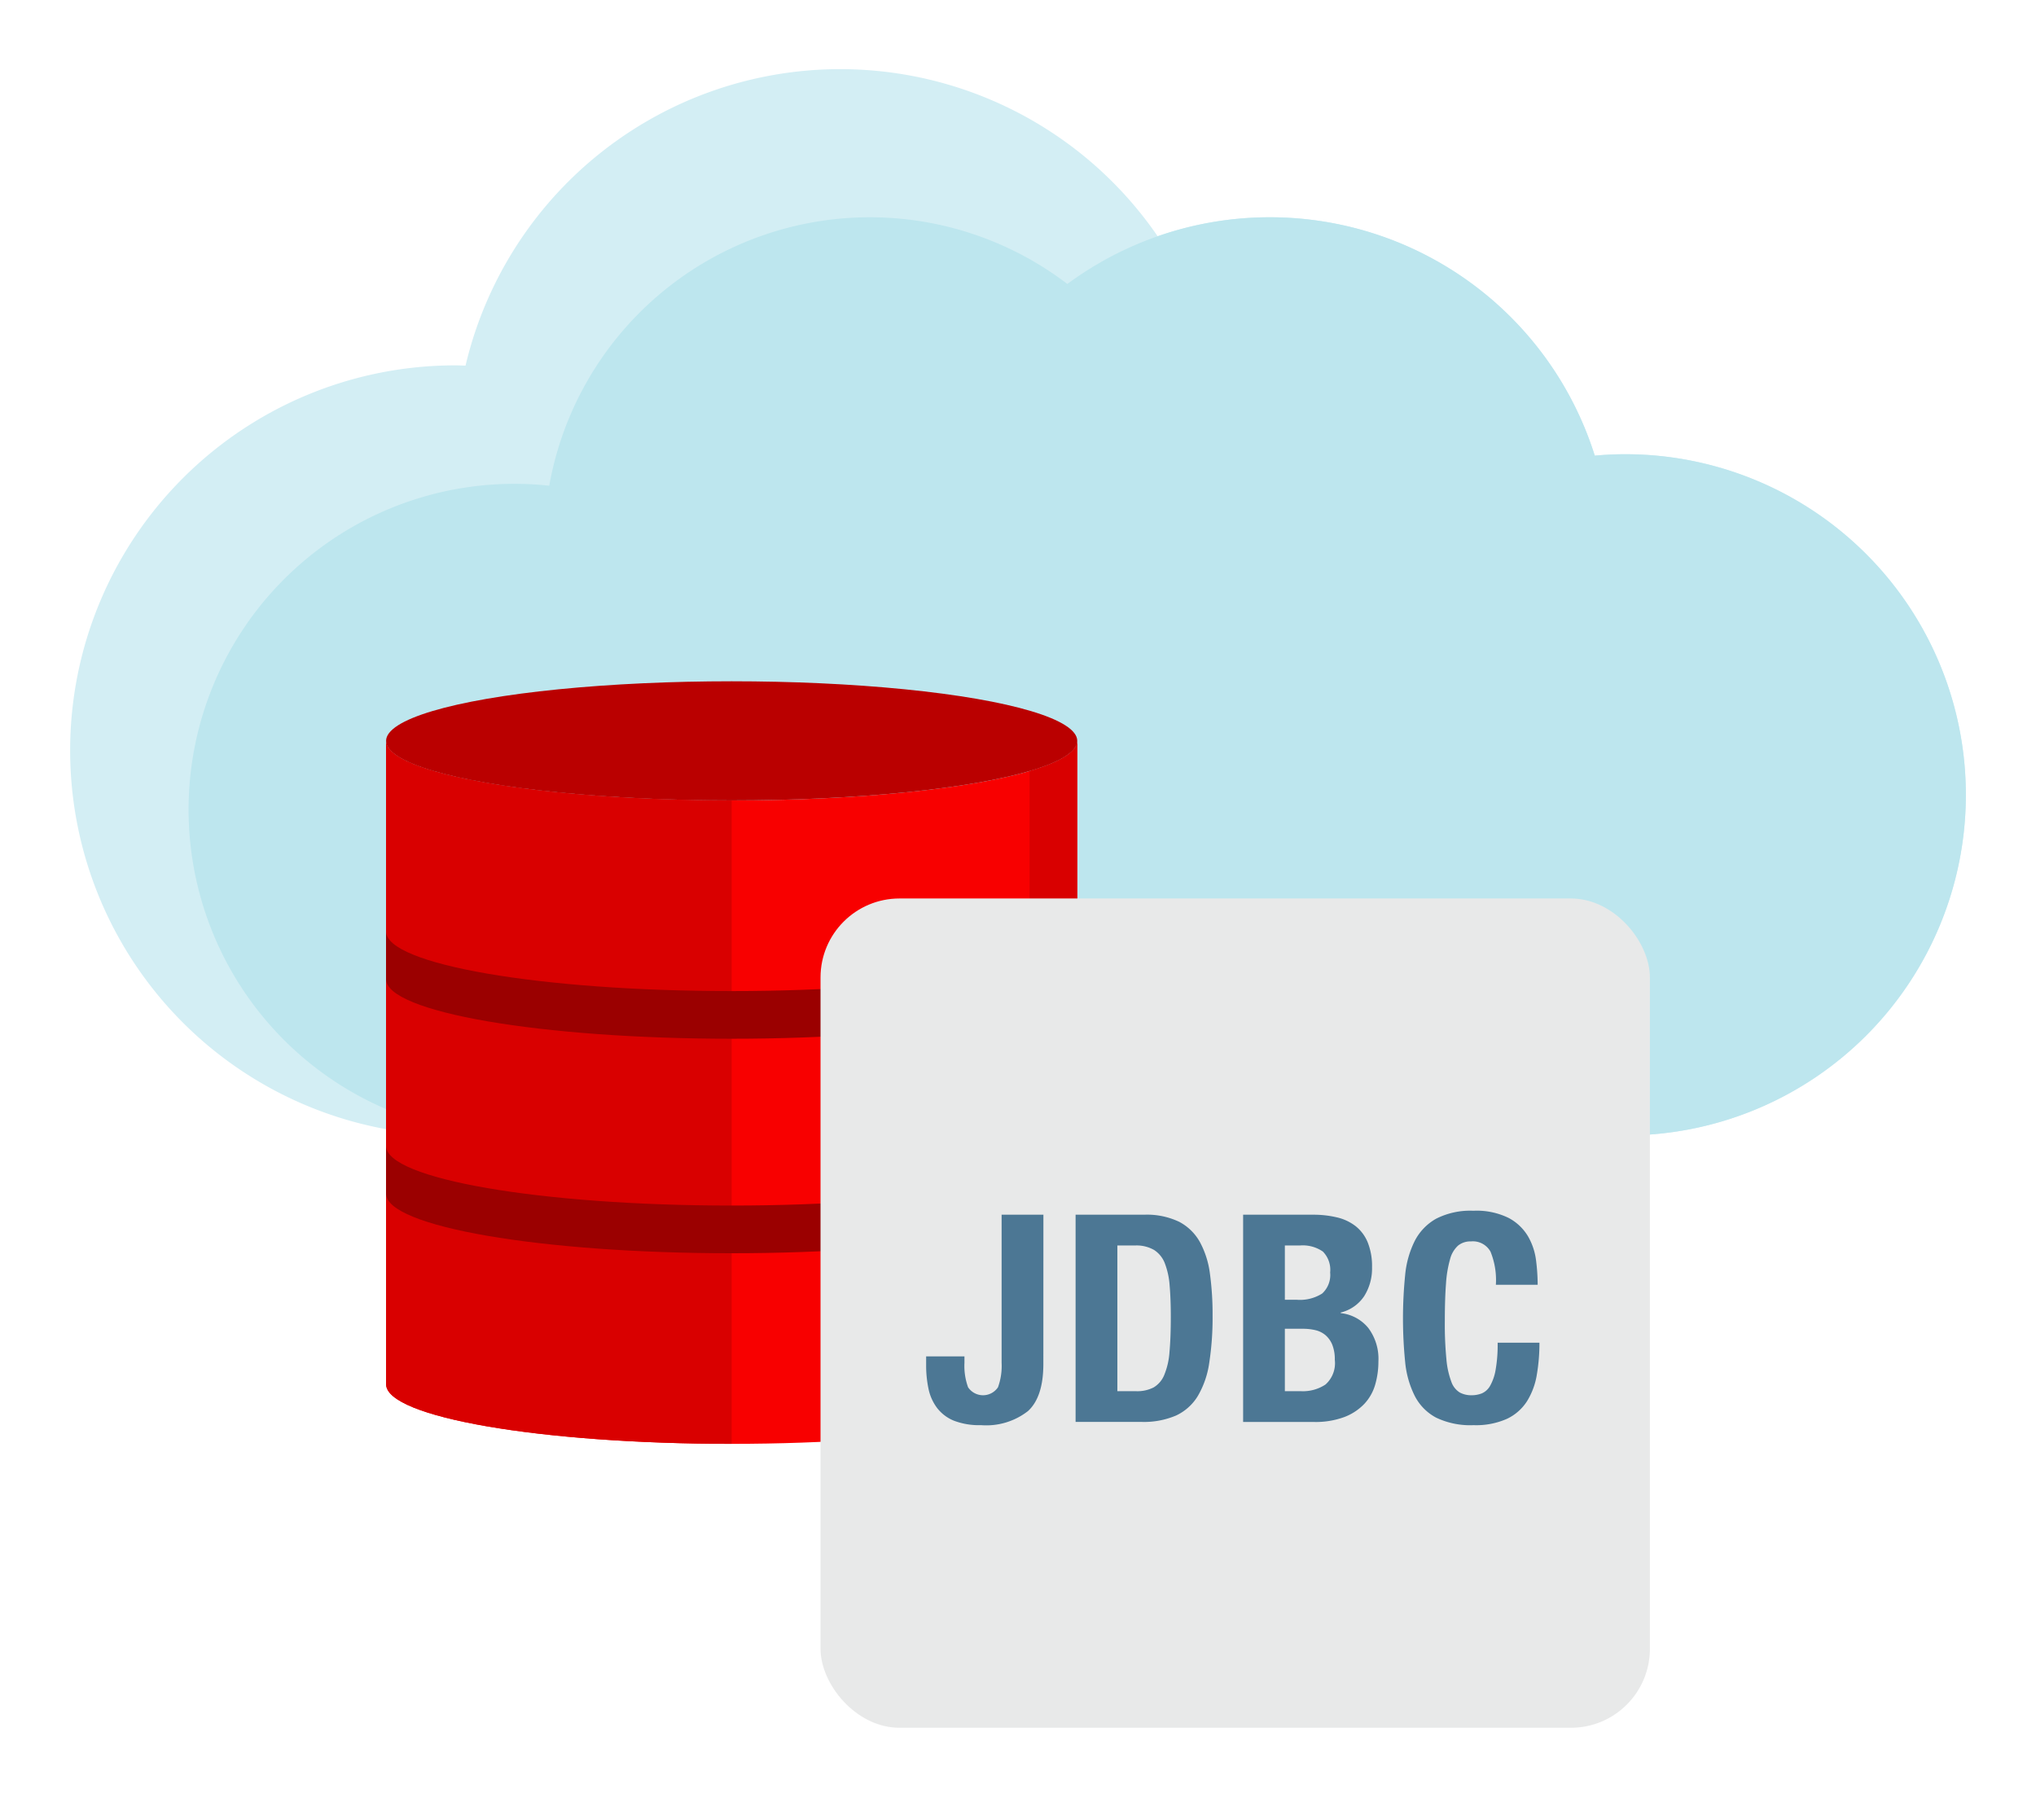 <svg viewBox="40.896 52.992 206.208 184.32" xmlns="http://www.w3.org/2000/svg" style="max-height: 500px" width="206.208" height="184.32"><defs><style>.cls-1{fill:none;}.cls-2{fill:#d3eef4;}.cls-3{fill:#bde6ee;}.cls-4{fill:#f80000;}.cls-5{fill:#d90000;}.cls-6{fill:#ba0000;}.cls-7{fill:#9b0000;}.cls-8{fill:#e8e9e9;}.cls-9{fill:#4c7794;}</style><style class="darkreader darkreader--sync" media="screen"/></defs><title>Campaign_Oracle-Database-Appliance-Campaign_Detailed</title><g id="Icons"><rect height="288" width="288" class="cls-1"/></g><g data-name="Layer 3" id="Layer_3"><path d="M205.5,99c-1.04,0-2.067.054-3.084.144a34.508,34.508,0,0,0-44.271-22.222,38.995,38.995,0,0,0-70.1,13.105C87.7,90.017,87.352,90,87,90a39,39,0,0,0,0,78H205.5a34.5,34.5,0,0,0,0-69Z" class="cls-2"/><path d="M205.5,99c-1.04,0-2.067.054-3.084.144A34.5,34.5,0,0,0,149,81.755a32.989,32.989,0,0,0-52.477,20.434A33,33,0,1,0,93,168H205.5a34.5,34.5,0,0,0,0-69Z" class="cls-3"/><path d="M115,134.069c-19.33,0-35-2.7-35-6.035v65.173c0,3.333,15.67,6.034,35,6.034s35-2.7,35-6.034V128.034C150,131.367,134.33,134.069,115,134.069Z" class="cls-4"/><path d="M80,128.034v65.173c0,3.333,15.67,6.034,35,6.034V134.069C95.67,134.069,80,131.367,80,128.034Z" class="cls-5"/><path d="M145.172,131.1v65.171c3.067-.9,4.828-1.942,4.828-3.059V128.034C150,129.151,148.24,130.2,145.172,131.1Z" class="cls-5"/><ellipse ry="6.034" rx="35" cy="128.034" cx="115" class="cls-6"/><path d="M80,169.069c0,3.333,15.67,6.034,35,6.034s35-2.7,35-6.034V173.9c0,3.332-15.67,6.034-35,6.034s-35-2.7-35-6.034Z" class="cls-7"/><path d="M150,147.345c0,3.333-15.67,6.034-35,6.034s-35-2.7-35-6.034v4.827c0,3.333,15.67,6.035,35,6.035s35-2.7,35-6.035Z" class="cls-7"/><rect ry="8" rx="8" height="84" width="84" y="144" x="124" class="cls-8"/><path d="M146.568,191.144q0,3.351-1.557,4.777a6.866,6.866,0,0,1-4.763,1.426,7.125,7.125,0,0,1-2.749-.455,4.08,4.08,0,0,1-1.7-1.294,4.858,4.858,0,0,1-.868-1.955,11.47,11.47,0,0,1-.235-2.353v-.911h3.881v.646a6.329,6.329,0,0,0,.367,2.485,1.823,1.823,0,0,0,3.029,0,6.347,6.347,0,0,0,.367-2.485V176.032h4.233Z" class="cls-9"/><path d="M156.771,176.032a7.574,7.574,0,0,1,3.557.72,5.127,5.127,0,0,1,2.1,2.059,9.127,9.127,0,0,1,1.014,3.218,30.29,30.29,0,0,1,.265,4.2,29.886,29.886,0,0,1-.338,4.808,9.176,9.176,0,0,1-1.162,3.366,5.1,5.1,0,0,1-2.2,1.97,8.271,8.271,0,0,1-3.5.646h-6.674V176.032Zm-.824,17.875a3.621,3.621,0,0,0,1.793-.383,2.606,2.606,0,0,0,1.073-1.263,7.384,7.384,0,0,0,.53-2.323q.133-1.44.133-3.586,0-1.794-.119-3.147a7.763,7.763,0,0,0-.485-2.249,2.8,2.8,0,0,0-1.087-1.352,3.567,3.567,0,0,0-1.926-.456h-1.794v14.759Z" class="cls-9"/><path d="M173.881,176.032a10.21,10.21,0,0,1,2.4.265,4.894,4.894,0,0,1,1.9.882,4.061,4.061,0,0,1,1.235,1.646,6.423,6.423,0,0,1,.441,2.529,5.242,5.242,0,0,1-.794,2.924,3.984,3.984,0,0,1-2.381,1.661V186a4.163,4.163,0,0,1,2.793,1.5,5.2,5.2,0,0,1,1.028,3.381,8.393,8.393,0,0,1-.323,2.351,4.78,4.78,0,0,1-1.1,1.956,5.511,5.511,0,0,1-2.028,1.337,8.377,8.377,0,0,1-3.1.5H166.8V176.032Zm-1.647,8.614a4.186,4.186,0,0,0,2.573-.632,2.546,2.546,0,0,0,.808-2.131,2.634,2.634,0,0,0-.735-2.117,3.575,3.575,0,0,0-2.322-.618h-1.53v5.5Zm.441,9.261a4.131,4.131,0,0,0,2.47-.677,2.89,2.89,0,0,0,.941-2.5,3.987,3.987,0,0,0-.25-1.513,2.553,2.553,0,0,0-.677-.971,2.441,2.441,0,0,0-1.013-.514,5.343,5.343,0,0,0-1.294-.147h-1.824v6.321Z" class="cls-9"/><path d="M191.859,179.78a2.037,2.037,0,0,0-1.985-1.044,1.985,1.985,0,0,0-1.308.427,2.819,2.819,0,0,0-.808,1.382,11.76,11.76,0,0,0-.412,2.5q-.117,1.542-.117,3.777a36.684,36.684,0,0,0,.161,3.852,8.526,8.526,0,0,0,.5,2.278,2.076,2.076,0,0,0,.852,1.088,2.45,2.45,0,0,0,1.192.279,2.83,2.83,0,0,0,1.043-.19,1.765,1.765,0,0,0,.837-.765,4.954,4.954,0,0,0,.559-1.617,14.674,14.674,0,0,0,.206-2.749h4.233a18.891,18.891,0,0,1-.264,3.234,7.3,7.3,0,0,1-.985,2.675,4.886,4.886,0,0,1-2.028,1.794,7.689,7.689,0,0,1-3.4.647,7.98,7.98,0,0,1-3.792-.765,5.145,5.145,0,0,1-2.161-2.2,9.7,9.7,0,0,1-.971-3.439,44.16,44.16,0,0,1,0-8.8,9.74,9.74,0,0,1,.971-3.455,5.427,5.427,0,0,1,2.161-2.249,7.618,7.618,0,0,1,3.792-.809,7.319,7.319,0,0,1,3.572.735,5.009,5.009,0,0,1,1.955,1.867,6.479,6.479,0,0,1,.809,2.44,20.254,20.254,0,0,1,.162,2.455H192.4A7.624,7.624,0,0,0,191.859,179.78Z" class="cls-9"/></g></svg>